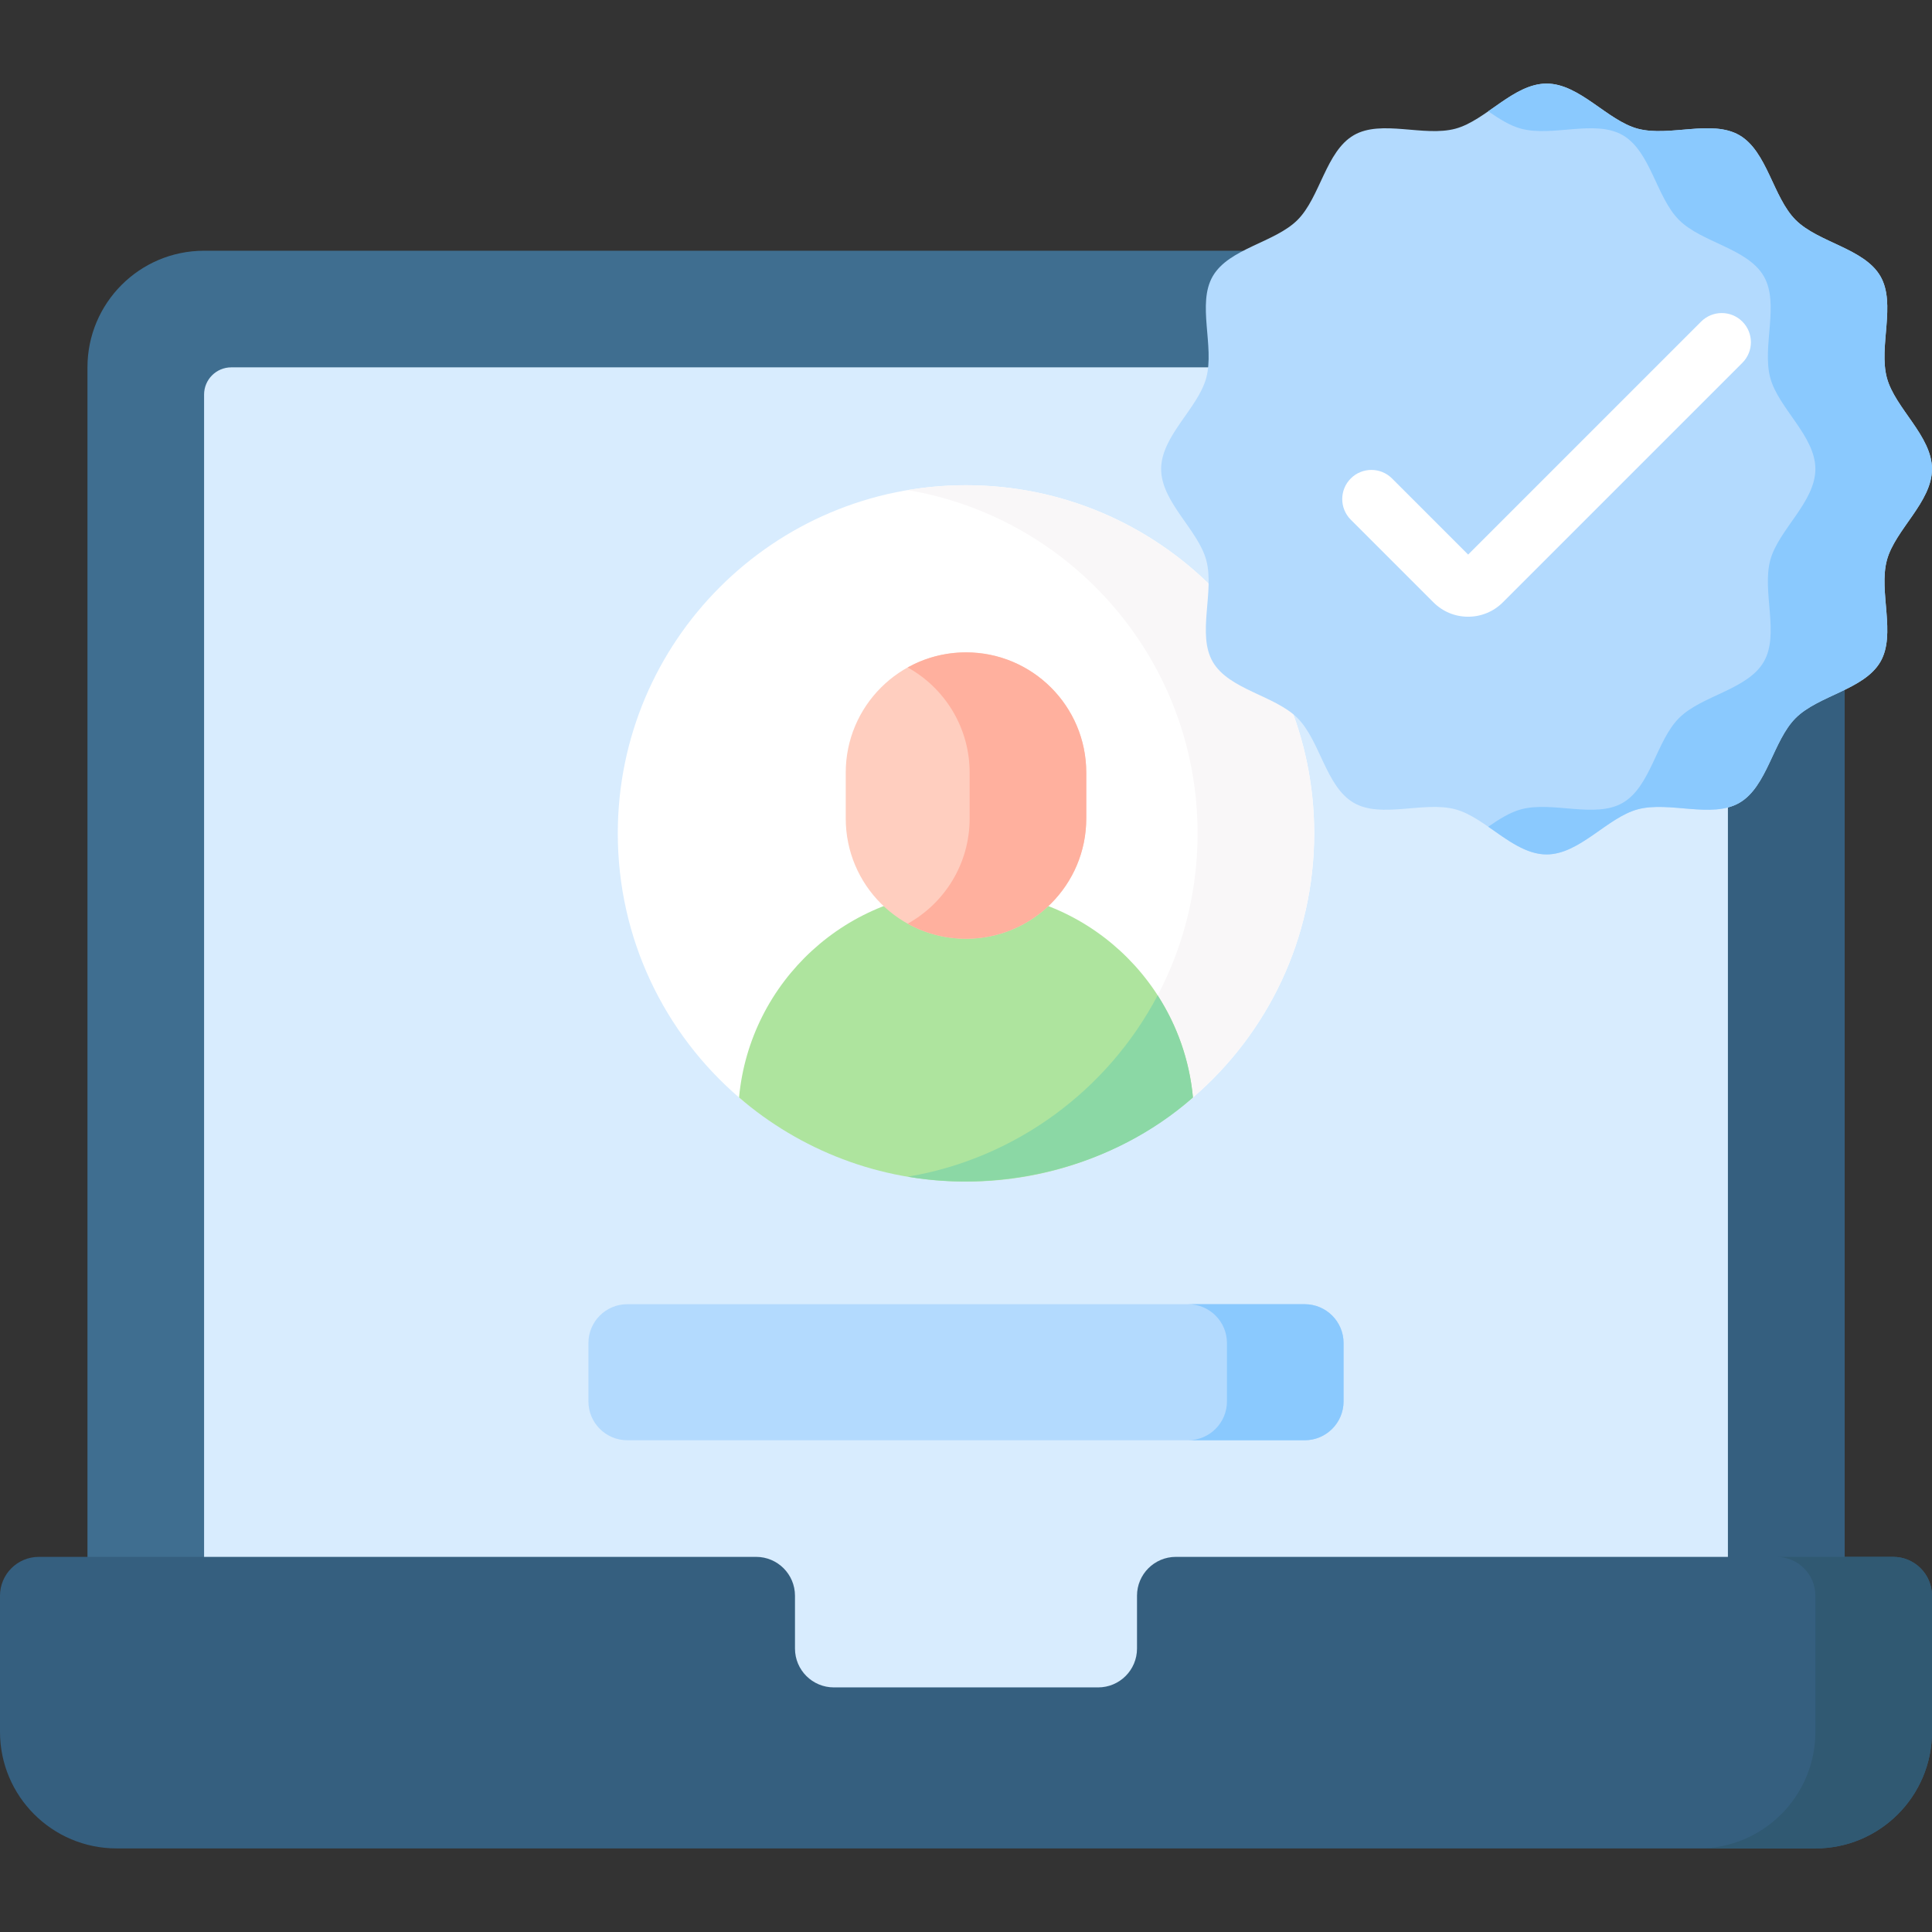 <?xml version="1.0" encoding="UTF-8"?> <svg xmlns="http://www.w3.org/2000/svg" id="Capa_1" height="512" viewBox="0 0 512 512" width="512"><rect x="0" y="0" width="512" height="512" fill="#333333" stroke="none"/> <g> <g> <path d="m23.179 440.881v-343.529c0-17.069 13.837-30.905 30.905-30.905h403.831c17.069 0 30.905 13.837 30.905 30.905v343.529z" fill="#3f6e90"></path> <path d="m457.915 66.447h-30.905c17.069 0 30.905 13.837 30.905 30.905v343.529h30.905v-343.529c.001-17.069-13.836-30.905-30.905-30.905z" fill="#355f7f"></path> <path d="m54.085 456.334v-351.771c0-3.983 3.229-7.211 7.211-7.211h389.408c3.983 0 7.211 3.229 7.211 7.211v351.771z" fill="#d8ecfe"></path> <path d="m301.32 422.889v13.988c0 5.69-4.612 10.302-10.302 10.302h-70.037c-5.69 0-10.302-4.612-10.302-10.302v-13.988c0-5.69-4.612-10.302-10.302-10.302h-190.075c-5.69.001-10.302 4.613-10.302 10.302v36.056c0 17.069 13.837 30.905 30.905 30.905h450.189c17.069 0 30.905-13.837 30.905-30.905v-36.056c0-5.69-4.612-10.302-10.302-10.302h-190.075c-5.689.001-10.302 4.613-10.302 10.302z" fill="#355f7f"></path> <g> <path d="m501.698 412.588h-30.905c5.69 0 10.302 4.612 10.302 10.302v36.056c0 17.069-13.837 30.905-30.905 30.905h30.905c17.069 0 30.905-13.837 30.905-30.905v-36.056c0-5.69-4.612-10.302-10.302-10.302z" fill="#305972"></path> </g> </g> <g> <path d="m348.277 220.863c0 27.986-12.459 53.062-32.132 69.985-16.152 13.894-37.168 2.649-60.146 2.649s-43.993 11.245-60.146-2.649c-19.673-16.923-32.132-41.999-32.132-69.985 0-50.963 41.314-92.277 92.277-92.277s92.279 41.313 92.279 92.277z" fill="#fff"></path> <path d="m256 128.585c-5.266 0-10.427.448-15.453 1.295 43.606 7.353 76.825 45.285 76.825 90.982s-33.219 83.63-76.825 90.982c5.025.847 10.186-1.073 15.453-1.073 22.977 0 43.993-6.03 60.145-19.924 19.673-16.923 32.132-41.999 32.132-69.985 0-50.963-41.313-92.277-92.277-92.277z" fill="#f9f7f8"></path> <path d="m256 236.061c-31.466 0-57.303 24.06-60.143 54.784 16.152 13.894 37.166 22.295 60.143 22.295s43.991-8.401 60.143-22.295c-2.84-30.724-28.677-54.784-60.143-54.784z" fill="#aee49e"></path> <path d="m306.788 263.786c-13.149 24.97-37.403 43.182-66.199 48.051 25.08 4.282 54.282-2.227 75.552-20.99 0 0 .001-.001.002-.002-.916-9.91-4.236-19.119-9.355-27.059z" fill="#8bd8a5"></path> <path d="m256 248.781c-17.602 0-31.87-14.269-31.87-31.87v-12.156c0-17.601 14.269-31.87 31.87-31.87 17.601 0 31.87 14.269 31.87 31.87v12.156c0 17.601-14.269 31.87-31.87 31.87z" fill="#ffcebf"></path> <path d="m256 172.885c-5.608 0-10.875 1.453-15.453 3.997 9.79 5.439 16.417 15.88 16.417 27.873v12.155c0 11.993-6.628 22.434-16.417 27.873 4.578 2.544 9.845 3.997 15.453 3.997 17.602 0 31.87-14.269 31.87-31.87v-12.155c0-17.602-14.268-31.87-31.87-31.87z" fill="#ffb09e"></path> </g> <path d="m345.759 381.682h-179.518c-5.69 0-10.302-4.612-10.302-10.302v-15.453c0-5.69 4.612-10.302 10.302-10.302h179.518c5.69 0 10.302 4.612 10.302 10.302v15.453c0 5.69-4.612 10.302-10.302 10.302z" fill="#b3dafe"></path> <path d="m345.759 345.626h-30.905c5.69 0 10.302 4.612 10.302 10.302v15.453c0 5.69-4.612 10.302-10.302 10.302h30.905c5.69 0 10.302-4.612 10.302-10.302v-15.453c0-5.69-4.612-10.302-10.302-10.302z" fill="#8ac9fe"></path> <g> <path d="m512 124.293c0 8.751-9.801 16.098-11.958 24.169-2.232 8.351 2.517 19.602-1.713 26.913-4.291 7.417-16.449 8.903-22.468 14.922s-7.505 18.177-14.922 22.468c-7.312 4.23-18.562-.519-26.913 1.713-8.071 2.157-15.418 11.959-24.169 11.959s-16.098-9.801-24.169-11.958c-8.351-2.232-19.602 2.517-26.913-1.713-7.417-4.291-8.903-16.449-14.922-22.468s-18.177-7.505-22.468-14.922c-4.23-7.312.519-18.562-1.713-26.913-2.157-8.071-11.959-15.418-11.959-24.169s9.801-16.098 11.958-24.169c2.232-8.351-2.517-19.602 1.713-26.913 4.291-7.417 16.449-8.903 22.468-14.922s7.505-18.177 14.922-22.468c7.312-4.23 18.562.519 26.913-1.713 8.071-2.157 15.418-11.959 24.169-11.959s16.098 9.801 24.169 11.958c8.351 2.232 19.602-2.517 26.913 1.713 7.417 4.291 8.903 16.449 14.922 22.468s18.177 7.505 22.468 14.922c4.23 7.312-.519 18.562 1.713 26.913 2.158 8.071 11.959 15.417 11.959 24.169z" fill="#b3dafe"></path> <path d="m500.042 148.461c2.157-8.071 11.958-15.417 11.958-24.168s-9.801-16.098-11.958-24.169c-2.232-8.351 2.517-19.601-1.713-26.913-4.291-7.417-16.449-8.902-22.468-14.922-6.019-6.019-7.505-18.177-14.922-22.468-7.312-4.23-18.562.519-26.913-1.713-8.071-2.157-15.418-11.959-24.169-11.959-5.533 0-10.505 3.916-15.453 7.343 2.878 1.993 5.748 3.822 8.716 4.615 8.351 2.232 19.601-2.517 26.913 1.713 7.417 4.291 8.903 16.449 14.922 22.468s18.177 7.505 22.468 14.922c4.23 7.312-.519 18.562 1.713 26.913 2.157 8.071 11.958 15.418 11.958 24.169s-9.801 16.098-11.958 24.169c-2.232 8.351 2.517 19.602-1.713 26.913-4.291 7.417-16.449 8.902-22.468 14.922-6.019 6.019-7.505 18.177-14.922 22.468-7.312 4.23-18.562-.519-26.913 1.713-2.968.793-5.838 2.622-8.716 4.615 4.948 3.427 9.919 7.343 15.453 7.343 8.751 0 16.098-9.801 24.169-11.958 8.351-2.232 19.601 2.517 26.913-1.713 7.417-4.291 8.902-16.449 14.922-22.468 6.019-6.019 18.177-7.505 22.468-14.922 4.23-7.311-.52-18.562 1.713-26.913z" fill="#8ac9fe"></path> <g> <path d="m389.07 163.437c-3.475 0-6.741-1.354-9.198-3.812l-21.901-21.9c-3.017-3.018-3.017-7.909 0-10.928 3.018-3.016 7.909-3.016 10.928 0l20.172 20.173 61.744-61.744c3.019-3.016 7.91-3.016 10.928 0 3.017 3.018 3.017 7.909 0 10.928l-63.475 63.474c-2.456 2.454-5.723 3.809-9.198 3.809z" fill="#fff"></path> </g> </g> </g> </svg> 
